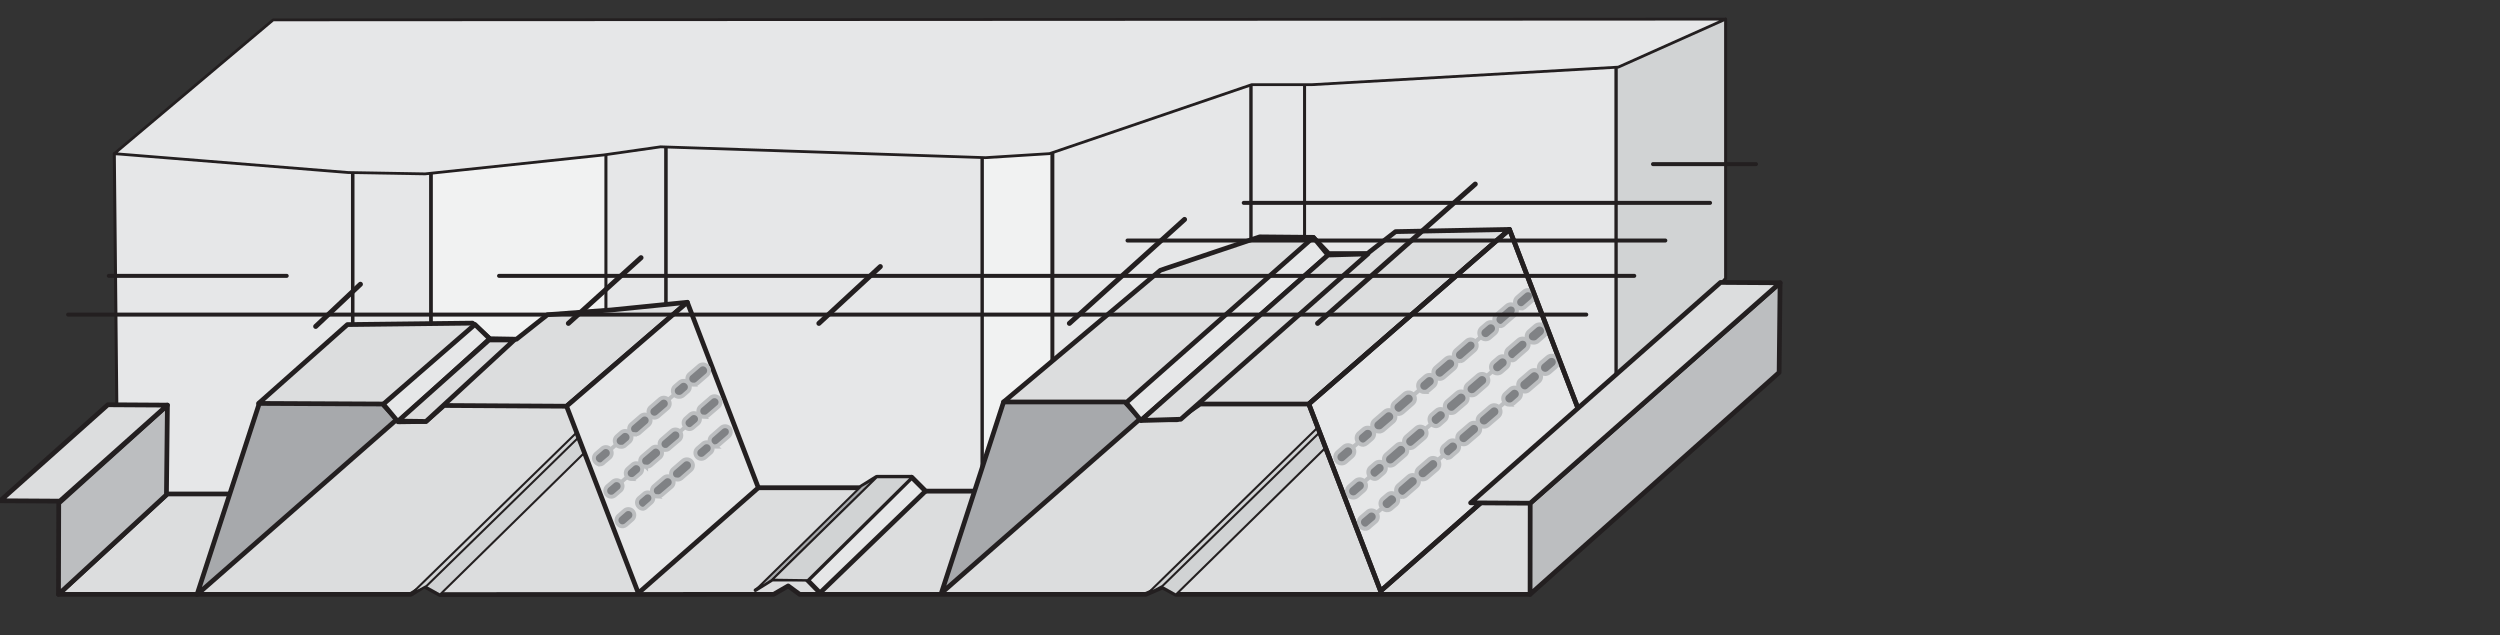 <?xml version="1.0" encoding="UTF-8"?><svg id="a" xmlns="http://www.w3.org/2000/svg" viewBox="0 0 488.8 124.2"><rect x="0" y="0" width="488.8" height="124.2" fill="#333333" stroke="none"/><defs><style>.b,.c,.d,.e,.f,.g{fill:none;}.b,.h,.i,.j,.k,.l,.m,.n,.o,.p,.d,.e,.g,.q,.r,.s,.t,.u,.v{stroke:#231f20;stroke-linecap:round;stroke-linejoin:round;}.b,.s,.u,.v{stroke-width:.691px;}.c,.w,.f,.x{stroke:#bcbec0;stroke-miterlimit:10;}.c,.x{stroke-width:.762px;}.h,.i{stroke-width:.596px;}.h,.l{fill:#d1d3d4;}.i,.j,.p,.q,.t,.u{fill:#e6e7e8;}.j{stroke-width:.619px;}.k,.l{stroke-width:.405px;}.k,.o,.s{fill:#a7a9ac;}.w,.f{stroke-width:.81px;}.w,.x{fill:#808285;}.m{fill:#dcddde;}.m,.n,.o,.p,.e{stroke-width:.929px;}.n{fill:#bcbec0;}.d{stroke-width:.786px;}.g{stroke-width:.977px;}.q,.r{stroke-width:.667px;}.r,.v{fill:#f1f2f2;}.t{stroke-width:.548px;}</style></defs><polygon class="i" points="68.966 96.743 23.013 96.743 22.346 30.04 68.966 28.849 68.966 96.743"/><rect class="u" x="68.966" y="21.178" width="15.318" height="49.146"/><rect class="v" x="84.284" y="20.654" width="34.447" height="51.313"/><rect class="i" x="118.469" y="20.249" width="11.768" height="52.219"/><rect class="q" x="130.214" y="15.652" width="63.439" height="80.805"/><rect class="r" x="192.033" y="15.032" width="13.674" height="83.259"/><rect class="i" x="205.85" y="5.122" width="38.759" height="90.096"/><rect class="j" x="244.609" y="12.817" width="10.863" height="48.621"/><rect class="i" x="255.067" y="9.982" width="60.914" height="72.349"/><polyline class="h" points="316.004 12.031 316.004 77.947 337.397 54.434 337.397 3.74"/><polyline class="s" points="156.514 116.063 158.443 114.276 157.895 113.442 155.346 113.49 154.108 114.562"/><polyline class="m" points="299.162 116.206 229.934 116.206 227.29 114.776 224.026 116.206 156.347 116.206 154.108 114.562 151.249 116.206 86.023 116.253 82.974 114.562 80.33 116.206 11.435 116.206 32.709 96.576 48.789 96.576 76.042 72.611 123.996 71.515 148.271 95.361 168.139 95.361 171.426 93.312 178.24 93.312 180.955 96.028 195.392 96.028 220.739 73.135 263.81 67.68 307.69 86.499 310.668 102.841"/><polyline class="b" points="147.699 115.396 150.987 113.347 157.8 113.347 160.516 116.063"/><polyline class="o" points="196.225 78.59 184.052 115.968 231.363 74.493"/><polyline class="o" points="50.695 78.876 38.521 116.253 85.833 74.779"/><polygon class="m" points="196.225 78.59 226.885 52.838 246.3 46.311 256.782 46.406 259.784 49.575 267.359 49.575 272.862 45.287 295.136 44.858 255.9 78.995 234.651 78.995 230.149 82.068 223.192 82.068 219.929 78.59 196.225 78.59"/><polygon class="m" points="50.552 78.876 67.918 63.463 92.384 63.177 95.743 66.226 100.984 66.322 107.035 61.533 107.035 61.533 119.494 60.604 134.383 59.104 110.775 79.424 86.809 79.281 83.284 82.402 78.067 82.473 74.803 78.995 50.552 78.876"/><polygon class="l" points="119.017 83.855 86.023 116.253 82.974 114.562 116.683 81.616 119.017 83.855"/><polygon class="l" points="117.111 81.616 83.403 114.562 80.33 116.206 114.467 82.878 117.111 81.616"/><polygon class="l" points="262.928 83.855 229.91 116.253 226.885 114.562 260.593 81.616 262.928 83.855"/><polygon class="l" points="260.998 81.616 227.29 114.562 224.217 116.206 258.354 82.878 260.998 81.616"/><polygon class="t" points="22.346 30.04 53.41 3.883 337.397 3.74 316.409 13.126 256.448 16.557 244.728 16.557 205.207 30.04 192.676 30.826 129.166 28.706 117.993 30.302 83.117 33.995 68.109 33.733 22.346 30.04"/><polygon class="p" points="259.664 49.884 223.073 82.211 220.191 78.733 256.782 46.406 259.664 49.884"/><polygon class="p" points="180.955 96.028 160.325 115.92 157.895 113.442 178.24 93.312 180.955 96.028"/><polygon class="k" points="171.426 93.312 150.987 113.347 147.699 115.396 168.401 95.051 171.426 93.312"/><polygon class="l" points="178.24 93.312 157.895 113.442 150.987 113.347 171.426 93.312 178.24 93.312"/><polygon class="p" points="95.743 66.226 77.828 82.473 74.946 79.019 92.86 63.439 95.743 66.226"/><polygon class="p" points="309.024 81.139 269.932 115.563 255.9 78.995 295.136 44.858 309.024 81.139"/><polygon class="p" points="148.271 95.361 124.806 115.968 110.775 79.424 134.383 59.104 148.271 95.361"/><polygon class="n" points="347.855 72.825 299.162 116.206 299.186 98.387 348.045 55.292 347.855 72.825"/><polygon class="n" points="32.542 96.743 11.435 116.206 11.483 98.387 32.733 79.21 32.542 96.743"/><polygon class="m" points="32.733 79.21 11.697 97.982 .048 97.91 21.083 79.138 32.733 79.21"/><polygon class="m" points="267.454 49.646 230.863 81.973 223.073 82.211 259.664 49.86 267.454 49.646"/><polygon class="m" points="100.555 66.465 83.284 82.402 77.828 82.33 95.624 66.465 100.555 66.465"/><line class="f" x1="262.309" y1="89.358" x2="298.685" y2="58.008"/><path class="w" d="m262.309,90.597c-.358.001-.698-.156-.929-.429-.438-.521-.374-1.297.143-1.739l1.239-1.072c.513-.441,1.286-.382,1.727.131s.382,1.286-.131,1.727h0l-1.239,1.072c-.221.201-.511.312-.81.31Z"/><path class="w" d="m266.549,86.952c-.358.004-.7-.153-.929-.429-.475-.482-.475-1.257,0-1.739l1.001-.858c.518-.431,1.284-.379,1.739.119.438.521.374,1.297-.143,1.739l-1.001.858c-.185.17-.418.278-.667.31Zm2.978-2.597c-.356-.005-.694-.161-.929-.429-.434-.511-.372-1.278.14-1.712.001-.001.002-.002.003-.003l2.001-1.715c.506-.441,1.273-.388,1.714.118 0.0 0.0.001.001.001.001.475.482.475,1.257,0,1.739l-2.001,1.715c-.26.213-.594.316-.929.286Z"/><path class="w" d="m273.529,80.925c-.358.004-.7-.153-.929-.429-.472-.474-.472-1.241,0-1.715l2.001-1.739c.521-.438,1.297-.374,1.739.143.434.511.372,1.278-.14,1.712-.001.001-.002.002-.003.003l-2.001,1.739c-.187.162-.42.262-.667.286Zm4.979-4.288c-.358.001-.698-.156-.929-.429-.438-.521-.374-1.297.143-1.739l.977-.858c.521-.438,1.297-.374,1.739.143.441.506.388,1.273-.118,1.714-0.0 0-.001.001-.001.001l-1.001.858c-.222.201-.511.312-.81.31Zm3.002-2.573c-.356-.005-.694-.161-.929-.429-.448-.499-.407-1.267.092-1.716.009-.008.018-.016.027-.023l2.001-1.715c.513-.441,1.286-.382,1.727.131s.382,1.286-.131,1.727h0l-2.001,1.715c-.217.194-.495.304-.786.31Zm3.978-3.454c-.671.002-1.216-.541-1.218-1.212-.001-.359.157-.701.432-.932l1.977-1.715c.469-.48,1.238-.49,1.718-.021.007.007.014.014.021.021.438.521.374,1.297-.143,1.739l-1.977,1.715c-.212.229-.5.373-.81.405Zm4.979-4.288c-.356-.005-.694-.161-.929-.429-.438-.521-.374-1.297.143-1.739l1.001-.858c.513-.441,1.286-.382,1.727.131.441.513.382,1.286-.131,1.727l-1.001.858c-.221.201-.511.312-.81.31Zm3.002-2.573c-.358.001-.698-.156-.929-.429-.475-.482-.475-1.257,0-1.739l2.001-1.715c.487-.463,1.252-.463,1.739,0,.438.521.374,1.297-.143,1.739l-1.977,1.715c-.179.213-.421.363-.691.429Z"/><path class="w" d="m297.447,60.295c-.356-.005-.694-.161-.929-.429-.434-.511-.372-1.278.14-1.712.001-.001.002-.002.003-.003l1.239-1.072c.479-.46,1.236-.46,1.715,0,.448.499.407,1.267-.092,1.716-.009.008-.018.016-.027.023l-1.239,1.072c-.212.229-.5.373-.81.405Z"/><line class="f" x1="264.596" y1="96.028" x2="300.972" y2="64.678"/><path class="w" d="m264.596,97.267c-.358.001-.698-.156-.929-.429-.438-.521-.374-1.297.143-1.739l1.239-1.072c.513-.441,1.286-.382,1.727.131s.382,1.286-.131,1.727l-1.239,1.072c-.221.201-.511.312-.81.31Z"/><path class="w" d="m268.836,93.622c-.358.004-.7-.153-.929-.429-.475-.482-.475-1.257,0-1.739l1.001-.858c.521-.438,1.297-.374,1.739.143.434.511.372,1.278-.14,1.712-.001.001-.002.002-.003.003l-1.001.858c-.18.177-.416.286-.667.31Zm2.978-2.597c-.352-.002-.688-.149-.929-.405-.438-.521-.374-1.297.143-1.739l1.977-1.715c.468-.499,1.252-.524,1.751-.056.499.468.524,1.252.056,1.751-.057.06-.119.115-.187.163l-2.001,1.715c-.229.185-.515.286-.81.286Z"/><path class="w" d="m275.816,87.595c-.358.004-.7-.153-.929-.429-.472-.474-.472-1.241,0-1.715l2.001-1.715c.487-.442,1.24-.406,1.683.082.011.012.022.025.033.038.448.499.407,1.267-.092,1.716-.009.008-.018.016-.027.023l-2.001,1.715c-.187.162-.42.262-.667.286Zm4.979-4.288c-.358.001-.698-.156-.929-.429-.475-.482-.475-1.257,0-1.739l1.001-.858c.521-.438,1.297-.374,1.739.143.434.511.372,1.278-.14,1.712-.001.001-.002.002-.003.003l-.977.858c-.19.176-.433.284-.691.31Zm3.002-2.573c-.358.004-.7-.153-.929-.429-.48-.469-.49-1.238-.021-1.718.007-.007.014-.014.021-.021l2.001-1.715c.506-.441,1.273-.388,1.714.118 0.0 0.0.001.001.001.001.475.482.475,1.257,0,1.739l-2.001,1.715c-.215.196-.495.306-.786.31Zm3.978-3.454c-.671.015-1.227-.516-1.242-1.187-.008-.368.151-.72.432-.957l2.001-1.715c.513-.441,1.286-.382,1.727.131.441.513.382,1.286-.131,1.727l-1.977,1.715c-.229.185-.515.286-.81.286Zm4.979-4.288c-.358.001-.698-.156-.929-.429-.438-.521-.374-1.297.143-1.739l1.001-.858c.513-.441,1.286-.382,1.727.131.441.513.382,1.286-.131,1.727l-1.001.858c-.221.201-.511.312-.81.31Zm3.002-2.549c-.358.004-.7-.153-.929-.429-.475-.482-.475-1.257,0-1.739l2.001-1.715c.487-.463,1.252-.463,1.739,0,.438.521.374,1.297-.143,1.739l-1.977,1.715c-.173.22-.417.371-.691.429Z"/><path class="w" d="m299.734,66.965c-.352-.002-.688-.149-.929-.405-.438-.521-.374-1.297.143-1.739l1.239-1.072c.533-.46,1.338-.402,1.799.131.46.533.402,1.338-.131,1.799l-1.239,1.072c-.258.176-.571.252-.881.214Z"/><line class="f" x1="266.978" y1="102.151" x2="303.355" y2="70.8"/><path class="w" d="m266.978,103.389c-.358.001-.698-.156-.929-.429-.475-.482-.475-1.257,0-1.739l1.239-1.048c.469-.48,1.238-.49,1.718-.021.007.007.014.014.021.021.475.482.475,1.257,0,1.739l-1.239,1.048c-.202.245-.494.4-.81.429Z"/><path class="w" d="m271.218,99.744c-.358.004-.7-.153-.929-.429-.48-.469-.49-1.238-.021-1.718.007-.007.014-.014.021-.021l1.001-.858c.511-.434,1.278-.372,1.712.14l.003.003c.474.457.488,1.211.031,1.684-.01.011-.02.021-.031.031l-1.001.858c-.215.196-.495.306-.786.31Zm2.978-2.573c-.37-.035-.708-.226-.929-.524-.438-.521-.374-1.297.143-1.739l1.977-1.715c.513-.441,1.286-.382,1.727.131s.382,1.286-.131,1.727h0l-1.977,1.715c-.213.227-.5.371-.81.405Z"/><path class="w" d="m278.198,93.717c-.671.015-1.227-.516-1.242-1.187-.008-.368.151-.72.432-.957l2.001-1.715c.487-.442,1.24-.406,1.683.082.011.012.022.025.033.038.444.514.391,1.29-.119,1.739l-2.001,1.715c-.223.18-.5.281-.786.286Zm4.979-4.288c-.358.004-.7-.153-.929-.429-.475-.482-.475-1.257,0-1.739l1.001-.858c.521-.438,1.297-.374,1.739.143.434.511.372,1.278-.14,1.712-.001.001-.002.002-.003.003l-1.001.858c-.169.203-.406.339-.667.381l-0-.071Zm2.978-2.573c-.356-.005-.694-.161-.929-.429-.438-.521-.374-1.297.143-1.739l2.001-1.715c.513-.441,1.286-.382,1.727.131.441.513.382,1.286-.131,1.727l-2.001,1.715c-.221.201-.511.312-.81.31Zm4.002-3.454c-.671.015-1.227-.516-1.242-1.187-.008-.368.151-.72.432-.957l2.001-1.715c.513-.441,1.286-.382,1.727.131.441.513.382,1.286-.131,1.727h0l-2.001,1.715c-.219.187-.498.289-.786.286Zm4.979-4.288c-.671.002-1.216-.541-1.218-1.212-.001-.359.157-.701.432-.932l.977-.881c.521-.438,1.297-.374,1.739.143.441.506.388,1.273-.118,1.714-0.0 0-.001.001-.001.001l-1.001.881c-.229.185-.515.286-.81.286Zm3.002-2.573c-.358.004-.7-.153-.929-.429-.475-.482-.475-1.257,0-1.739l2.001-1.715c.511-.434,1.278-.372,1.712.14l.003.003c.474.457.488,1.211.031,1.684-.01.011-.02.021-.031.031l-2.001,1.715c-.21.204-.493.316-.786.31h-0Z"/><path class="w" d="m302.116,73.111c-.355-.011-.69-.166-.929-.429-.431-.518-.379-1.284.119-1.739l1.263-1.072c.513-.441,1.286-.382,1.727.131.441.513.382,1.286-.131,1.727h0l-1.239,1.072c-.227.192-.513.301-.81.31Z"/><line class="c" x1="117.326" y1="89.644" x2="137.027" y2="72.658"/><path class="x" d="m117.326,90.811c-.331-.004-.644-.152-.858-.405-.454-.439-.466-1.163-.027-1.617.009-.009.018-.018.027-.027l1.167-1.001c.439-.454,1.163-.466,1.617-.027.009.009.018.018.027.027.439.46.439,1.184,0,1.644l-1.191,1.001c-.19.231-.464.377-.762.405Z"/><path class="x" d="m121.352,87.357c-.645-.002-1.166-.526-1.164-1.17.001-.337.147-.657.402-.878l.929-.81c.526-.395,1.273-.288,1.668.238h0c.42.487.367,1.222-.119,1.644l-.953.81c-.226.145-.496.204-.762.167Zm2.811-2.382c-.334.002-.654-.136-.881-.381-.414-.493-.35-1.229.143-1.644l1.882-1.62c.48-.414,1.205-.361,1.62.119s.361,1.205-.119,1.62h0l-1.882,1.644c-.222.156-.493.223-.762.191v.071Z"/><path class="x" d="m127.951,81.663c-.645-.002-1.166-.526-1.164-1.17.001-.337.147-.657.402-.878l1.882-1.62c.511-.393,1.244-.297,1.637.214.361.47.313,1.136-.112,1.549l-1.882,1.62c-.214.18-.483.281-.762.286Zm4.764-4.074c-.645-.002-1.166-.526-1.164-1.17.001-.337.147-.657.402-.878l.953-.81c.484-.404,1.201-.351,1.62.119.454.439.466,1.163.027,1.617-.009.009-.018.018-.027.027l-.929.81c-.245.208-.561.311-.881.286Zm2.835-2.382c-.645-.002-1.166-.526-1.164-1.17.001-.337.147-.657.402-.878l1.882-1.62c.47-.422,1.193-.384,1.615.086.01.011.019.022.029.033.436.452.436,1.168,0,1.62l-1.906,1.644c-.244.225-.576.33-.905.286h.048Z"/><line class="c" x1="119.494" y1="95.957" x2="139.338" y2="78.876"/><path class="x" d="m119.494,97.124c-.337-.007-.657-.153-.881-.405-.407-.491-.354-1.216.119-1.644l1.191-1.001c.541-.351,1.264-.198,1.615.343.289.444.242,1.028-.114,1.42l-1.167,1.001c-.209.188-.481.29-.762.286Z"/><path class="x" d="m123.496,93.67c-.337-.007-.657-.153-.881-.405-.414-.493-.35-1.229.143-1.644l.929-.81c.511-.393,1.244-.297,1.637.214.361.47.313,1.136-.112,1.549l-.953.81c-.209.188-.481.29-.762.286Zm2.835-2.382c-.645-.002-1.166-.526-1.164-1.17.001-.337.147-.657.402-.878l1.906-1.62c.457-.416,1.166-.383,1.582.075.013.014.026.029.038.044.454.439.466,1.163.027,1.617-.009.009-.018.018-.027.027l-1.882,1.62c-.249.196-.567.282-.881.238v.048Z"/><path class="x" d="m130.118,87.976c-.645-.002-1.166-.526-1.164-1.17.001-.337.147-.657.402-.878l1.882-1.62c.455-.451,1.189-.451,1.644,0,.439.46.439,1.184,0,1.644l-1.906,1.62c-.212.255-.526.404-.858.405Zm4.764-4.074c-.342.013-.669-.137-.881-.405-.447-.427-.464-1.136-.037-1.583.012-.013.024-.025.037-.037l.929-.834c.493-.414,1.229-.35,1.644.143.415.476.365,1.199-.111,1.613-.003.002-.005.004-.008.007l-.953.81c-.184.167-.419.267-.667.286h.048Zm2.811-2.382c-.337-.007-.657-.153-.881-.405-.414-.493-.35-1.229.143-1.644l1.882-1.62c.433-.478,1.171-.514,1.649-.081.478.433.514,1.171.081,1.649-.068.074-.144.14-.229.195l-1.882,1.62c-.229.182-.519.268-.81.238l.048.048Z"/><path class="x" d="m121.757,102.913c-.336.012-.66-.128-.881-.381-.451-.455-.451-1.189,0-1.644l1.167-1.024c.462-.449,1.201-.438,1.651.024s.438,1.201-.024,1.651c-.032.031-.066.061-.102.088l-1.167,1.024c-.184.149-.408.241-.643.262Z"/><path class="x" d="m125.759,99.482c-.339.002-.662-.146-.881-.405-.451-.455-.451-1.189,0-1.644l.953-.81c.427-.447,1.136-.464,1.583-.037.013.012.025.024.037.037.422.47.384,1.193-.086,1.615-.011.01-.022.019-.033.029l-.929.81c-.166.2-.391.342-.643.405Zm2.835-2.382c-.644-.017-1.153-.553-1.136-1.197.01-.368.192-.71.493-.923l1.882-1.62c.511-.393,1.244-.297,1.637.214.361.47.313,1.136-.112,1.549l-1.906,1.62c-.233.212-.544.315-.858.286v.071Z"/><path class="x" d="m132.358,93.765c-.335.005-.656-.134-.881-.381-.407-.491-.354-1.216.119-1.644l1.882-1.62c.487-.447,1.244-.415,1.691.071s.415,1.244-.071,1.691l-1.882,1.644c-.242.192-.551.278-.858.238Zm4.764-4.05c-.645-.002-1.166-.526-1.164-1.17.001-.337.147-.657.402-.878l.953-.81c.433-.478,1.171-.514,1.649-.081.478.433.514,1.171.081,1.649-.068.074-.144.14-.229.195l-.929.81c-.224.195-.513.297-.81.286h.048Zm2.835-2.382c-.338-.004-.658-.151-.881-.405-.447-.446-.449-1.17-.003-1.617.001-.001.002-.002.003-.003l1.882-1.644c.46-.439,1.184-.439,1.644,0,.42.487.367,1.222-.119,1.644l-1.882,1.62c-.201.192-.461.31-.738.334l.095.071Z"/><line class="g" x1="70.467" y1="55.578" x2="61.724" y2="63.82"/><line class="g" x1="125.33" y1="50.385" x2="111.132" y2="63.225"/><line class="g" x1="172.117" y1="52.124" x2="160.111" y2="63.225"/><line class="g" x1="231.602" y1="42.904" x2="209.09" y2="63.225"/><line class="g" x1="288.442" y1="35.996" x2="257.616" y2="63.225"/><line class="d" x1="323.199" y1="32.089" x2="343.329" y2="32.089"/><line class="d" x1="243.179" y1="39.664" x2="334.348" y2="39.664"/><line class="d" x1="220.453" y1="47.026" x2="325.605" y2="47.026"/><line class="d" x1="21.274" y1="53.934" x2="56.055" y2="53.934"/><line class="d" x1="97.577" y1="53.934" x2="319.53" y2="53.934"/><line class="d" x1="13.317" y1="61.51" x2="310.144" y2="61.51"/><polygon class="e" points="309.024 81.139 269.932 115.563 255.9 78.995 295.136 44.858 309.024 81.139"/><polygon class="m" points="348.045 55.292 299.186 98.387 287.537 98.315 336.396 55.22 348.045 55.292"/></svg>
